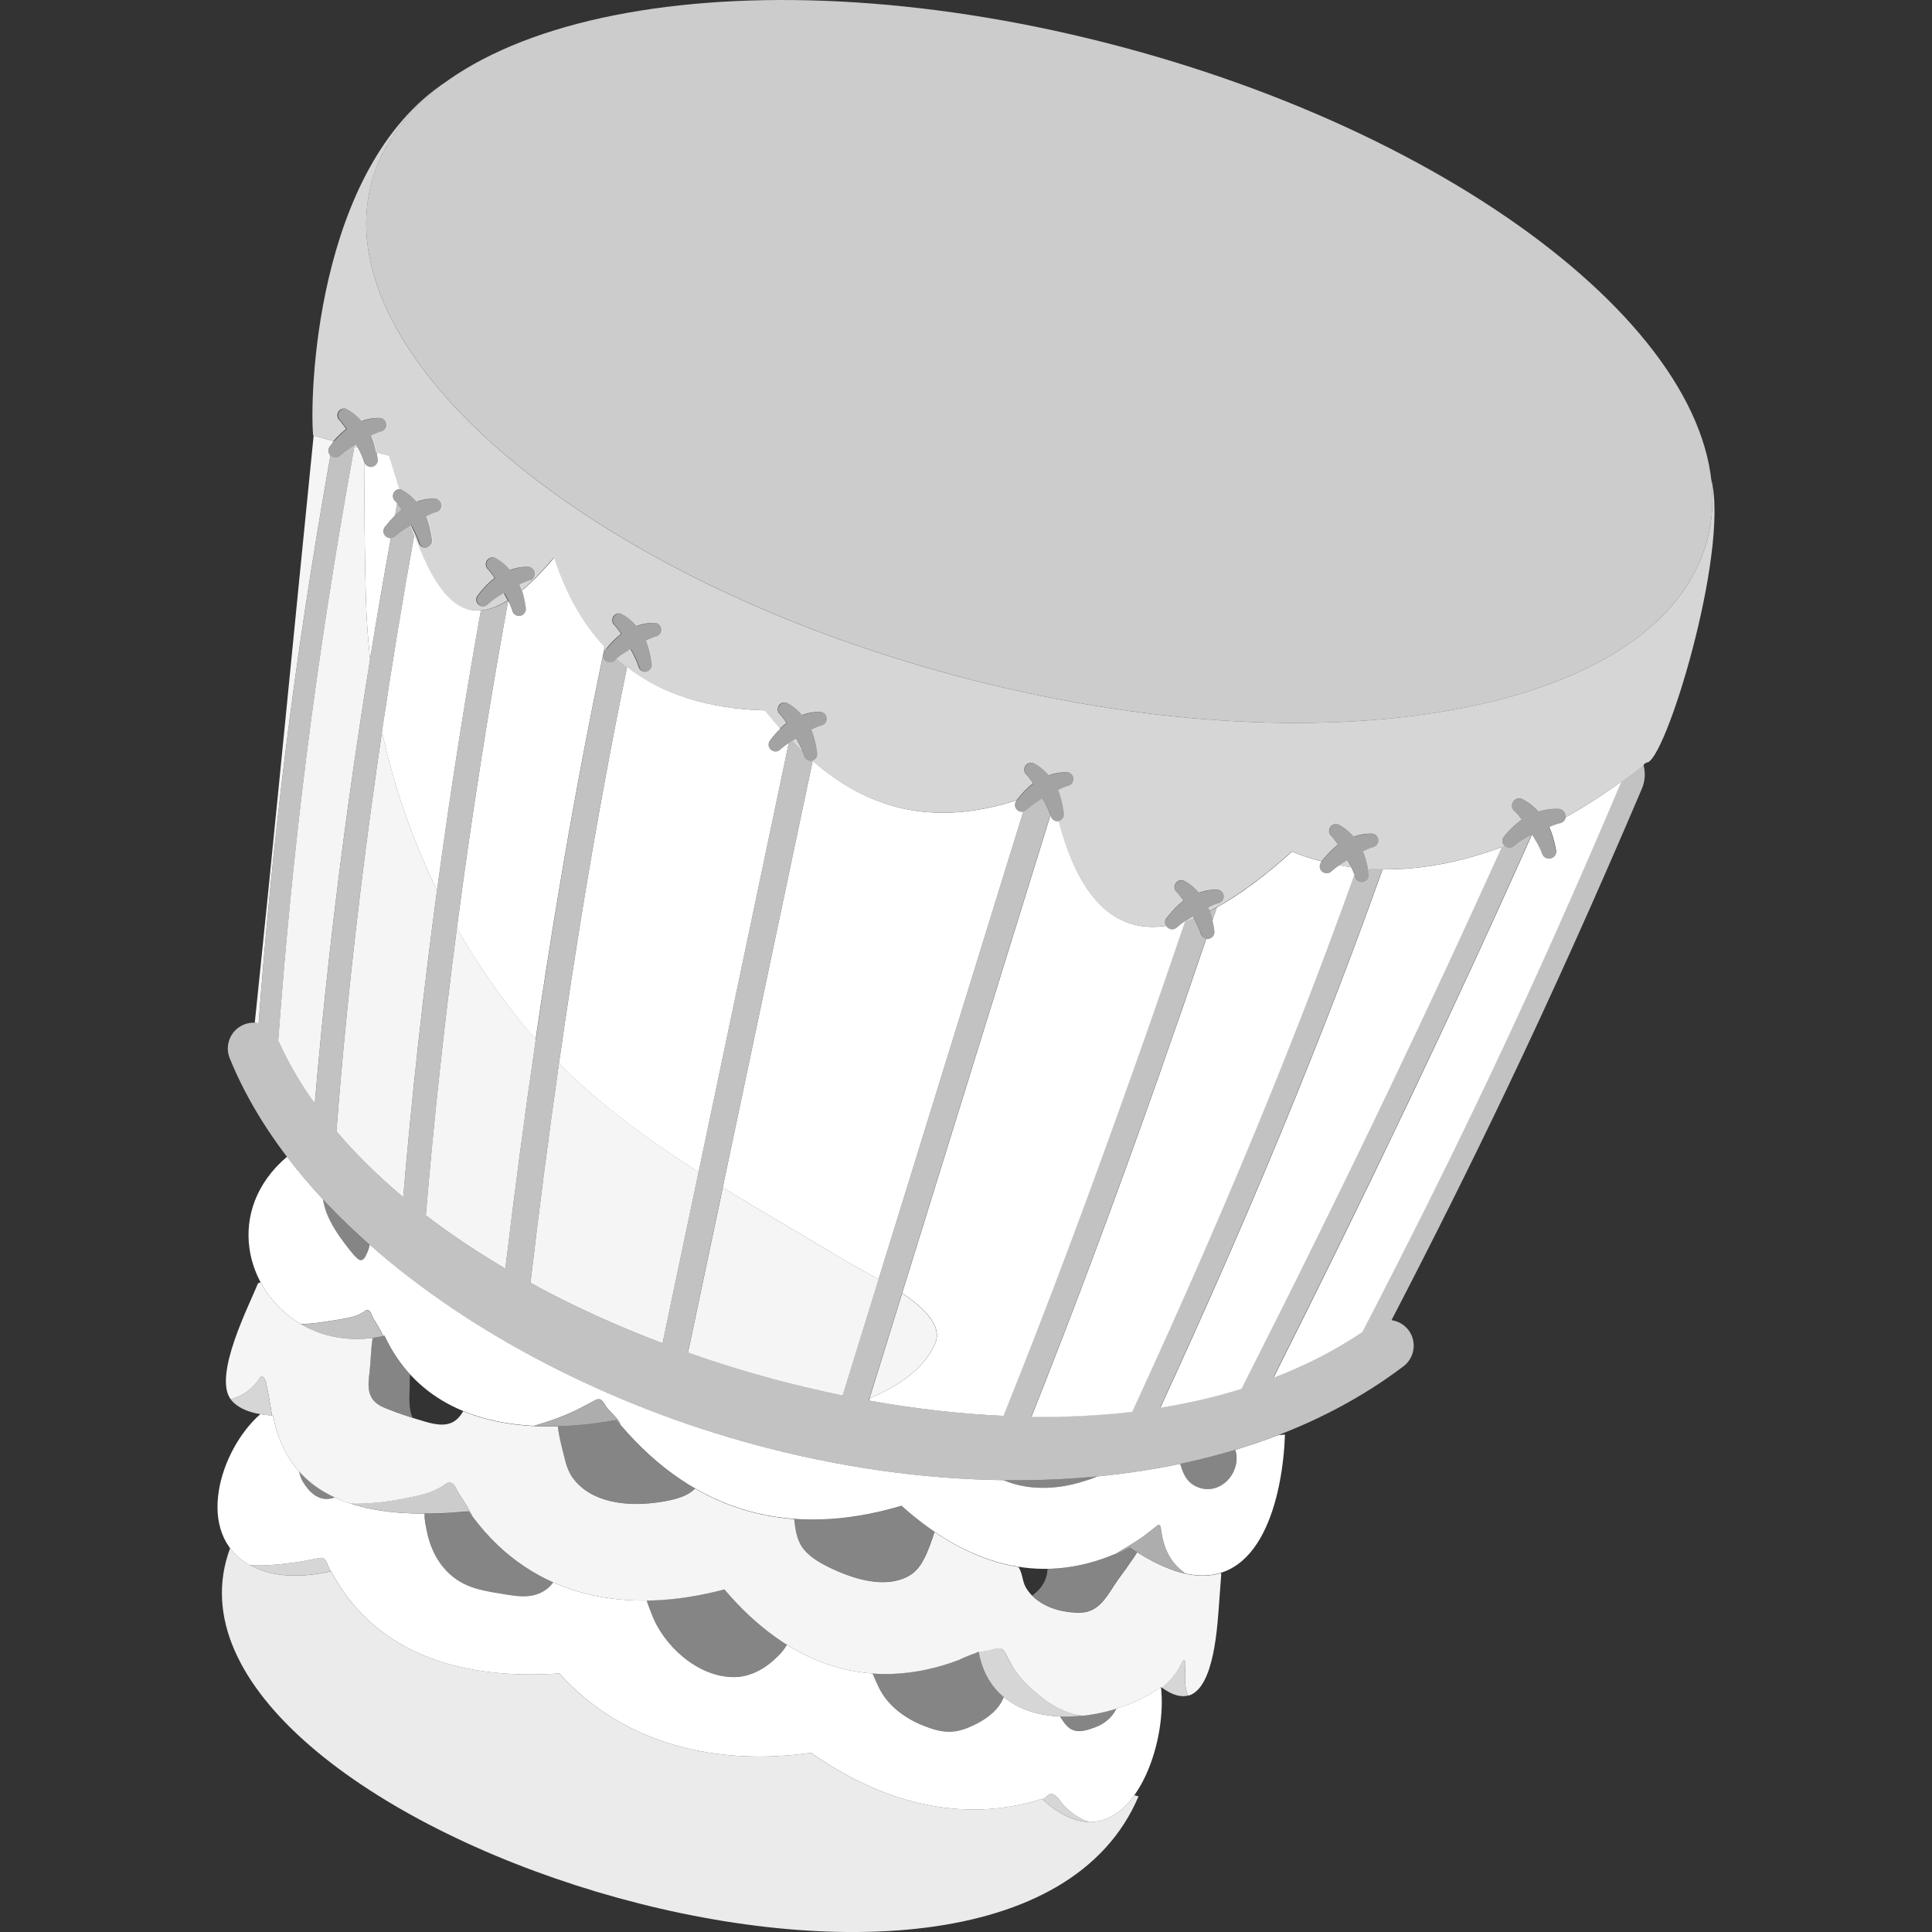 <svg viewBox="0 0 300 300" xmlns="http://www.w3.org/2000/svg"><rect x="0" y="0" width="300" height="300" fill="#333333" stroke="none"/><g fill="#fff" fill-rule="evenodd"><path d="m 35.72 240.39 c 1.08 1.45 2.66 2.63 4.82 3.42 3.43 1.24 7.26 .96 10.77 .22 .04 .01 .08 .02 .12 .03 7.18 13.36 21.18 16.76 35.39 15.79 10.1 11.12 24.54 14.38 39.11 12.33 10.62 7.48 23.18 11.18 35.86 7.15 6.19 5.71 11.12 3.92 14.34 -.57 l .66 .18 c -20.53 48.4 -156.87 3.94 -141.06 -38.54 z" opacity=".9"/><path d="m 38.8 243.03 c -8.73 -4.81 -4.71 -17.89 1.62 -23.44 .68 .12 1.36 .18 1.98 .22 .7 3.68 2.13 6.53 4.07 8.71 .08 .52 .27 1.05 .53 1.5 .93 1.59 2.37 3.07 4.38 2.67 .21 -.04 .41 -.1 .62 -.16 4.07 1.88 8.97 2.51 13.93 2.51 -.06 .97 .2 1.99 .39 2.91 .73 3.56 2.83 6.77 6.25 8.23 1.64 .7 3.41 .99 5.15 1.27 1.44 .23 2.91 .53 4.38 .38 1.69 -.17 3 -.99 3.8 -2.12 4.49 2 9.4 2.88 14.52 2.82 .2 .69 .51 1.37 .72 1.96 1.82 5.01 7.14 9.86 12.68 9.93 2.79 .04 5.2 -1.43 7.09 -3.36 .48 -.49 .94 -1.05 1.28 -1.66 4.16 2.59 8.61 4.12 13.31 4.46 .32 .77 .65 1.53 1.02 2.28 1.38 2.77 4.06 4.71 6.89 5.83 1.33 .53 2.76 .98 4.21 .93 s 2.8 -.61 4.07 -1.26 c 1.82 -.94 3.5 -2.31 4.17 -4.13 2.34 1.96 5.44 2.87 8.74 3.02 .55 .87 1.17 1.86 2.15 2.16 1.05 .32 2.21 -.1 3.19 -.44 1.54 -.53 2.81 -1.64 3.41 -2.94 2.62 -.81 5.03 -1.98 6.92 -3.36 .95 8.07 -3.34 21.17 -11.19 20.97 -.26 -.09 -.52 -.2 -.78 -.31 -1.24 -.56 -2.31 -1.41 -3.23 -2.4 -.51 -.54 -.88 -1.35 -1.62 -1.63 -.48 -.19 -.91 .4 -1.25 .62 -.11 .07 -.22 .13 -.34 .19 -.02 -.02 -.04 -.04 -.06 -.06 -12.68 4.04 -25.24 .33 -35.86 -7.15 -14.57 2.05 -29.01 -1.2 -39.11 -12.33 -14.23 .98 -28.25 -2.43 -35.42 -15.84 -.03 .01 -.05 .01 -.08 .02 -.15 -.37 -.31 -.73 -.47 -1.1 -.15 -.35 -.31 -.8 -.7 -.96 -.29 -.12 -.62 -.04 -.92 .02 -.61 .12 -1.21 .25 -1.82 .36 -2.19 .39 -4.4 .65 -6.63 .73 -.66 .02 -1.33 0 -1.99 -.06 z"/><path d="m 51.32 244.03 c -.15 -.37 -.31 -.73 -.47 -1.1 -.15 -.35 -.31 -.8 -.7 -.96 -.29 -.12 -.62 -.04 -.92 .02 -.61 .12 -1.21 .25 -1.82 .36 -2.19 .39 -4.4 .65 -6.63 .73 -.66 .02 -1.33 0 -1.99 -.06 .53 .29 1.11 .56 1.74 .78 3.44 1.24 7.27 .96 10.78 .22 z" opacity=".8"/><path d="m 161.85 279.38 c .12 -.06 .23 -.13 .34 -.19 .35 -.21 .77 -.8 1.25 -.62 .74 .29 1.11 1.09 1.62 1.63 .92 .98 1.99 1.84 3.23 2.4 .26 .12 .52 .22 .78 .31 -2.15 -.05 -4.57 -1.11 -7.22 -3.53 z" opacity=".8"/><path d="m 65.93 235.04 c -.06 .97 .2 1.99 .39 2.91 .73 3.56 2.83 6.77 6.25 8.23 1.64 .7 3.41 .99 5.15 1.27 1.44 .23 2.91 .53 4.38 .38 1.69 -.17 3 -.99 3.8 -2.12 -4.99 -2.22 -9.46 -5.81 -13.11 -11.01 -2.25 .21 -4.56 .35 -6.86 .35 z" opacity=".4"/><path d="m 100.42 248.52 c .2 .69 .51 1.37 .72 1.96 1.82 5.01 7.14 9.86 12.68 9.93 2.79 .04 5.2 -1.43 7.09 -3.36 .48 -.49 .94 -1.05 1.28 -1.66 -3.46 -2.15 -6.71 -5.05 -9.73 -8.61 -4.07 1.09 -8.11 1.69 -12.04 1.74 z" opacity=".4"/><path d="m 135.5 259.85 c .32 .77 .65 1.53 1.02 2.28 1.38 2.77 4.06 4.71 6.89 5.83 1.33 .53 2.76 .98 4.21 .93 s 2.8 -.61 4.07 -1.26 c 1.82 -.94 3.5 -2.31 4.17 -4.13 -1.91 -1.6 -3.31 -3.9 -3.89 -7.05 -5.75 2.7 -11.26 3.79 -16.46 3.41 z" opacity=".4"/><path d="m 164.59 266.51 c .55 .87 1.17 1.86 2.15 2.16 1.05 .32 2.21 -.1 3.19 -.44 1.54 -.53 2.81 -1.64 3.41 -2.94 -2.81 .87 -5.85 1.34 -8.75 1.21 z" opacity=".4"/><path d="m 46.47 228.51 c .08 .52 .27 1.05 .53 1.5 .93 1.59 2.37 3.07 4.38 2.67 .21 -.04 .41 -.1 .62 -.16 -2.1 -.97 -3.98 -2.28 -5.53 -4.01 z" opacity=".4"/><path d="m 46.69 205.59 c -8.76 -5.16 -11.78 -17.75 -2.13 -25.97 1.71 2.25 3.58 4.46 5.59 6.62 .01 .08 .03 .17 .04 .25 .5 2.73 2.19 5.16 3.87 7.3 .43 .54 .84 1.1 1.36 1.56 .18 .17 .45 .37 .72 .31 .44 -.1 .62 -.62 .79 -.96 .23 -.46 .37 -.94 .47 -1.43 15.64 13.81 37.04 24.93 60.02 31.11 12.64 3.4 25.69 5.29 38.42 5.46 3.69 1.6 8.08 1.46 11.87 .34 .88 -.26 1.8 -.52 2.64 -.92 4.39 -.42 8.71 -1.07 12.91 -1.95 .47 1.62 1.09 3.07 2.95 3.7 3.25 1.09 6.25 -2.06 5.75 -5.28 -.03 -.2 -.09 -.4 -.16 -.59 2.29 -.69 4.53 -1.45 6.72 -2.3 .34 -.02 .68 -.05 1.01 -.07 -.34 9.52 -3.63 24.19 -15.47 21.56 -.54 -.39 -1.04 -.83 -1.49 -1.32 -1.03 -1.14 -1.67 -2.55 -2.02 -4.03 -.12 -.52 -.19 -1.06 -.28 -1.59 -.03 -.17 -.03 -.43 -.2 -.56 -.2 -.15 -.5 .17 -.63 .27 -.55 .43 -1.09 .87 -1.65 1.29 -1.42 1.05 -2.99 1.9 -4.48 2.85 -12.1 5.19 -23.38 1.49 -33.33 -7.42 -17.3 5.14 -32.03 1.04 -43.62 -12.55 -.06 -.19 -.12 -.37 -.23 -.53 -.54 -.82 -1.33 -1.44 -1.93 -2.21 -.27 -.35 -.6 -1.18 -1.13 -1.26 -.37 -.06 -.73 .2 -1.04 .36 -.76 .39 -1.5 .81 -2.26 1.19 -2.2 1.09 -4.52 1.91 -6.88 2.59 -9.67 -.51 -18.61 -4.21 -23.19 -14.01 -.06 .01 -.12 .03 -.18 .04 -.46 -.94 -1.02 -1.84 -1.56 -2.74 -.21 -.35 -.36 -1.12 -.81 -1.28 -.24 -.09 -.49 .16 -.67 .27 -.54 .34 -1.12 .62 -1.74 .78 -1.13 .3 -2.3 .46 -3.45 .64 -1.33 .21 -2.65 .43 -4 .46 -.2 0 -.39 0 -.59 0 z"/><path d="m 59.5 207.46 c -.46 -.94 -1.02 -1.84 -1.56 -2.74 -.21 -.35 -.36 -1.12 -.81 -1.28 -.24 -.09 -.49 .16 -.67 .27 -.54 .34 -1.12 .62 -1.74 .78 -1.13 .3 -2.3 .46 -3.45 .64 -1.33 .21 -2.65 .43 -4 .46 -.2 0 -.39 0 -.59 0 3.5 2.07 7.92 2.94 12.82 1.87 z" opacity=".7"/><path d="m 96.35 221.29 c -.06 -.19 -.12 -.37 -.23 -.53 -.54 -.82 -1.33 -1.44 -1.93 -2.21 -.27 -.35 -.6 -1.18 -1.13 -1.26 -.37 -.06 -.73 .2 -1.04 .36 -.76 .39 -1.5 .81 -2.26 1.19 -2.2 1.09 -4.52 1.91 -6.88 2.59 4.24 .22 8.61 -.16 12.82 -.92 .22 .26 .43 .52 .65 .78 z" opacity=".6"/><path d="m 173.31 241.25 c 1.49 -.96 3.05 -1.81 4.48 -2.85 .56 -.42 1.1 -.85 1.65 -1.29 .13 -.1 .43 -.42 .63 -.27 .17 .12 .17 .38 .2 .56 .09 .53 .15 1.06 .28 1.59 .34 1.48 .99 2.89 2.02 4.03 .45 .49 .95 .94 1.49 1.32 -.68 -.15 -1.39 -.36 -2.13 -.63 -2.31 -.84 -4.47 -2.07 -6.5 -3.44 -.7 .36 -1.4 .69 -2.1 .99 z" opacity=".6"/><path d="m 57.38 193.28 c -.1 .49 -.24 .97 -.47 1.43 -.17 .35 -.35 .87 -.79 .96 -.27 .06 -.53 -.15 -.72 -.31 -.51 -.47 -.93 -1.02 -1.36 -1.56 -1.68 -2.14 -3.37 -4.57 -3.87 -7.3 -.02 -.08 -.03 -.17 -.04 -.25 2.25 2.41 4.67 4.76 7.24 7.04 z" opacity=".4"/><path d="m 155.82 229.84 c 3.69 1.6 8.08 1.46 11.87 .34 .88 -.26 1.8 -.52 2.64 -.92 -4.76 .46 -9.61 .64 -14.51 .58 z" opacity=".4"/><path d="m 183.24 227.31 c .47 1.62 1.09 3.07 2.95 3.7 3.25 1.09 6.25 -2.06 5.75 -5.28 -.03 -.2 -.09 -.4 -.16 -.59 -2.78 .84 -5.63 1.56 -8.54 2.17 z" opacity=".4"/><path d="m 35.82 217.28 c -2.75 -3.74 2.93 -14.71 4.24 -18 l .4 -.18 c 3.04 5.68 9.5 9.7 17.4 8.65 -.29 1.88 -.28 3.8 -.52 5.69 -.18 1.46 -.3 3.03 .81 4.17 .67 .69 1.61 1.03 2.5 1.37 1.28 .49 2.58 .94 3.9 1.33 1.65 .48 3.83 1.35 5.55 .62 .82 -.35 1.38 -1.05 1.83 -1.79 4.48 1.84 9.55 2.49 14.7 2.35 .14 1.55 .59 3.1 .95 4.59 .29 1.2 .62 2.4 1.36 3.41 2.82 3.87 8.35 4.42 12.73 3.86 1.9 -.24 4.77 -.67 6.26 -2.2 4.77 2.76 9.91 4.33 15.39 4.74 .19 1.72 .42 3.49 1.62 4.84 1.01 1.14 2.35 1.94 3.71 2.6 3.58 1.75 8.69 3.51 12.5 1.36 1.76 -.99 2.59 -3 3.27 -4.79 .25 -.67 .49 -1.34 .69 -2.02 4.16 2.82 8.51 4.72 13.03 5.44 .67 .97 .58 2.25 1.19 3.25 1.68 2.77 5.17 3.85 8.26 3.85 2.87 .01 4.12 -2.25 5.52 -4.4 .74 -1.14 1.61 -2.19 2.36 -3.33 .29 -.44 .76 -1.03 1.09 -1.66 1.7 1.07 3.48 2.01 5.37 2.7 3 1.1 5.51 1.18 7.62 .54 l .09 .11 c -.11 1.44 -.21 2.88 -.32 4.32 -.28 3.58 -.71 13.37 -4.74 14.59 -.33 -.39 -.41 -.98 -.49 -1.46 -.16 -1.03 -.05 -2.08 -.02 -3.11 0 -.13 .09 -.94 -.23 -.92 -.21 .01 -.32 .38 -.39 .5 -.3 .53 -.56 1.08 -.92 1.57 -.61 .82 -1.34 1.55 -2.12 2.21 -.05 -.04 -.1 -.07 -.14 -.11 -3.12 2.26 -7.63 3.96 -12.15 4.45 -.54 -.1 -1.08 -.15 -1.46 -.26 -1.92 -.54 -3.64 -1.52 -5.17 -2.78 -1.68 -1.38 -3.32 -2.92 -4.4 -4.83 -.34 -.6 -.62 -1.23 -.95 -1.83 -.15 -.27 -.32 -.6 -.64 -.7 -.64 -.19 -1.35 .17 -1.97 .27 -.51 .08 -1.02 .17 -1.53 .29 -.01 -.04 -.02 -.08 -.02 -.12 -.2 .1 -.4 .19 -.6 .28 -.86 .24 -1.7 .57 -2.47 1.02 -13.99 5.26 -26.46 .79 -36.43 -10.96 -14.95 3.99 -29.58 1.48 -39.07 -11.26 -.64 -1.33 -1.43 -2.58 -2.25 -3.81 -.33 -.49 -.53 -1.3 -1.16 -1.51 -.51 -.17 -1.04 .39 -1.42 .62 -1.11 .66 -2.33 1.1 -3.59 1.39 -3.48 .79 -7 1.36 -10.56 1.26 -5.92 -1.94 -10.57 -5.97 -12.02 -13.67 -.05 0 -.1 -.01 -.16 -.01 -.24 -1.39 -.44 -2.79 -.74 -4.17 -.13 -.58 -.16 -1.48 -.72 -1.86 -.33 -.22 -.63 .44 -.75 .61 -.62 .87 -1.42 1.62 -2.37 2.13 -.58 .31 -1.2 .59 -1.84 .76 z" opacity=".95"/><path d="m 42.24 219.8 c -2.15 -.13 -4.9 -.66 -6.33 -2.4 -.03 -.04 -.06 -.08 -.09 -.12 .64 -.17 1.26 -.45 1.84 -.76 .95 -.51 1.75 -1.25 2.37 -2.13 .12 -.17 .42 -.83 .75 -.61 .56 .38 .59 1.27 .72 1.86 .3 1.38 .5 2.78 .74 4.17 z" opacity=".8"/><path d="m 54.42 233.47 c 3.56 .1 7.08 -.47 10.56 -1.26 1.26 -.29 2.48 -.73 3.59 -1.39 .38 -.23 .91 -.78 1.42 -.62 .63 .2 .83 1.02 1.16 1.51 .82 1.23 1.61 2.48 2.25 3.81 -.2 -.27 -.41 -.55 -.6 -.84 -6.18 .57 -12.83 .6 -18.37 -1.21 z" opacity=".75"/><path d="m 148.89 257.74 c .77 -.45 1.61 -.78 2.47 -1.02 -.83 .37 -1.65 .72 -2.47 1.02 z" opacity=".8"/><path d="m 151.98 256.56 c .5 -.12 1.01 -.21 1.53 -.29 .62 -.09 1.33 -.45 1.97 -.27 .33 .1 .49 .42 .64 .7 .33 .6 .61 1.23 .95 1.83 1.09 1.9 2.72 3.44 4.4 4.83 1.53 1.26 3.26 2.24 5.17 2.78 .38 .11 .92 .16 1.46 .26 -7.27 .78 -14.56 -1.58 -16.12 -9.83 z" opacity=".8"/><path d="m 180.4 262.05 c .78 -.67 1.51 -1.39 2.12 -2.21 .36 -.49 .62 -1.04 .92 -1.57 .07 -.12 .18 -.48 .39 -.5 .32 -.02 .23 .79 .23 .92 -.03 1.03 -.13 2.08 .02 3.11 .07 .47 .16 1.07 .49 1.46 -1.1 .33 -2.46 .03 -4.16 -1.21 z" opacity=".8"/><path d="m 160.28 247.77 c 1.85 1.87 4.72 2.62 7.29 2.62 2.87 .01 4.12 -2.25 5.52 -4.4 .74 -1.14 1.61 -2.19 2.36 -3.33 .29 -.44 .76 -1.03 1.09 -1.66 -.38 -.24 -.76 -.49 -1.13 -.74 -4.36 2.23 -8.62 3.29 -12.75 3.36 -.03 1.24 -.56 2.49 -1.54 3.43 -.25 .24 -.54 .49 -.84 .72 z" opacity=".4"/><path d="m 123.3 235.87 c .19 1.72 .42 3.49 1.62 4.84 1.01 1.14 2.35 1.94 3.71 2.6 3.58 1.75 8.69 3.51 12.5 1.36 1.76 -.99 2.59 -3 3.27 -4.79 .25 -.67 .49 -1.34 .69 -2.02 -1.74 -1.18 -3.45 -2.53 -5.12 -4.02 -5.86 1.74 -11.43 2.42 -16.67 2.03 z" opacity=".4"/><path d="m 86.62 221.48 c .14 1.55 .59 3.1 .95 4.59 .29 1.2 .62 2.4 1.36 3.41 2.82 3.87 8.35 4.42 12.73 3.86 1.9 -.24 4.77 -.67 6.26 -2.2 -4.39 -2.54 -8.47 -6.07 -12.21 -10.62 -2.98 .53 -6.05 .88 -9.08 .96 z" opacity=".4"/><path d="m 63.67 213.44 c -1.54 -1.69 -2.89 -3.68 -3.99 -6.03 -.62 .14 -1.23 .25 -1.83 .33 -.29 1.88 -.28 3.8 -.52 5.69 -.18 1.46 -.3 3.03 .81 4.17 .67 .69 1.61 1.03 2.5 1.37 1.13 .43 2.27 .84 3.43 1.19 -.64 -1.39 -.5 -3.2 -.45 -4.64 .01 -.48 .01 -.97 .01 -1.45 0 -.2 .02 -.41 .05 -.63 z" opacity=".4"/><path d="m 174.45 7.36 c 57.23 15.34 97.84 49.64 90.63 76.55 -7.21 26.92 -59.53 36.32 -116.76 20.98 s -97.84 -49.64 -90.63 -76.55 c 7.21 -26.91 59.53 -36.31 116.76 -20.98 z" opacity=".75"/><path d="m 185.21 142.25 c -.76 .46 -1.61 .96 -2.42 1.71 -.4 .44 -1.08 .47 -1.51 .07 -.44 -.4 -.47 -1.07 -.07 -1.51 .84 -1.09 1.7 -1.98 2.57 -2.63 -.56 -.81 -.94 -1.26 -.94 -1.26 -.48 -.35 -.58 -1.02 -.24 -1.49 .35 -.48 1.02 -.58 1.49 -.24 0 0 1 .49 2.09 1.74 1.56 -.54 2.68 -.47 2.68 -.47 .59 -.06 1.11 .36 1.18 .95 .06 .59 -.36 1.11 -.95 1.18 0 0 -.56 .19 -1.45 .62 .43 .99 .73 2.2 .91 3.56 .13 .58 -.24 1.15 -.81 1.27 -.58 .13 -1.15 -.24 -1.27 -.81 -.34 -1.05 -.82 -1.91 -1.25 -2.69 z" opacity=".55"/><path d="m 161.9 124.01 c -.76 .46 -1.61 .96 -2.42 1.71 -.4 .44 -1.08 .47 -1.51 .07 s -.47 -1.08 -.07 -1.51 c .84 -1.09 1.7 -1.98 2.57 -2.63 -.56 -.81 -.94 -1.26 -.94 -1.26 -.48 -.35 -.58 -1.02 -.23 -1.49 .35 -.48 1.02 -.58 1.49 -.23 0 0 1 .49 2.09 1.74 1.56 -.54 2.68 -.47 2.68 -.47 .59 -.06 1.11 .36 1.18 .95 .06 .59 -.36 1.11 -.95 1.18 0 0 -.56 .19 -1.45 .62 .43 1 .73 2.2 .91 3.56 .13 .57 -.24 1.15 -.81 1.27 -.58 .13 -1.15 -.24 -1.27 -.81 -.34 -1.06 -.82 -1.91 -1.25 -2.69 z" opacity=".55"/><path d="m 123.63 114.64 c -.76 .46 -1.61 .96 -2.42 1.71 -.4 .44 -1.08 .47 -1.51 .07 -.44 -.4 -.47 -1.08 -.07 -1.51 .84 -1.09 1.7 -1.98 2.57 -2.63 -.56 -.81 -.94 -1.26 -.94 -1.26 -.48 -.35 -.58 -1.02 -.23 -1.49 s 1.02 -.58 1.49 -.23 c 0 0 1 .49 2.09 1.74 1.56 -.54 2.68 -.47 2.68 -.47 .59 -.06 1.11 .36 1.18 .95 .06 .59 -.36 1.11 -.95 1.18 0 0 -.56 .19 -1.45 .62 .43 1 .73 2.2 .91 3.56 .13 .58 -.24 1.15 -.81 1.27 s -1.15 -.24 -1.27 -.82 c -.34 -1.05 -.82 -1.91 -1.25 -2.69 z" opacity=".55"/><path d="m 63.83 81.52 c -.76 .46 -1.61 .96 -2.42 1.71 -.4 .44 -1.08 .47 -1.51 .07 -.44 -.4 -.47 -1.08 -.07 -1.51 .84 -1.09 1.7 -1.98 2.57 -2.63 -.56 -.81 -.94 -1.26 -.94 -1.26 -.48 -.35 -.58 -1.02 -.23 -1.49 .35 -.48 1.02 -.58 1.49 -.24 0 0 1 .49 2.09 1.74 1.56 -.54 2.68 -.47 2.68 -.47 .59 -.06 1.11 .36 1.18 .95 .06 .59 -.36 1.11 -.95 1.18 0 0 -.56 .19 -1.45 .62 .43 1 .73 2.2 .91 3.56 .13 .58 -.24 1.15 -.81 1.27 -.58 .13 -1.15 -.24 -1.27 -.81 -.34 -1.05 -.82 -1.91 -1.25 -2.69 z" opacity=".55"/><path d="m 55.29 68.98 c -.76 .46 -1.61 .96 -2.42 1.71 -.4 .44 -1.08 .47 -1.51 .07 -.44 -.4 -.47 -1.08 -.07 -1.51 .84 -1.09 1.7 -1.98 2.57 -2.63 -.56 -.81 -.94 -1.26 -.94 -1.26 -.48 -.35 -.58 -1.02 -.23 -1.49 .35 -.48 1.02 -.58 1.49 -.23 0 0 1 .49 2.09 1.74 1.56 -.54 2.68 -.47 2.68 -.47 .59 -.06 1.11 .36 1.18 .95 s -.36 1.11 -.95 1.18 c 0 0 -.56 .19 -1.45 .62 .43 .99 .73 2.2 .91 3.56 .13 .57 -.24 1.15 -.81 1.27 -.58 .13 -1.15 -.24 -1.27 -.81 -.34 -1.06 -.82 -1.91 -1.25 -2.69 z" opacity=".55"/><path d="m 78.32 92.11 c -.76 .46 -1.61 .96 -2.42 1.71 -.4 .44 -1.08 .47 -1.51 .07 -.44 -.4 -.47 -1.08 -.07 -1.51 .84 -1.09 1.7 -1.98 2.57 -2.63 -.56 -.81 -.94 -1.26 -.94 -1.26 -.48 -.35 -.58 -1.02 -.23 -1.49 .35 -.48 1.02 -.58 1.49 -.24 0 0 1 .49 2.09 1.74 1.56 -.54 2.68 -.47 2.68 -.47 .59 -.06 1.11 .36 1.18 .95 .06 .59 -.36 1.11 -.95 1.18 0 0 -.56 .19 -1.45 .62 .43 .99 .73 2.2 .91 3.56 .13 .58 -.24 1.15 -.81 1.27 -.58 .13 -1.15 -.24 -1.27 -.81 -.34 -1.05 -.82 -1.91 -1.25 -2.69 z" opacity=".55"/><path d="m 97.96 100.8 c -.76 .46 -1.61 .96 -2.42 1.71 -.4 .44 -1.08 .47 -1.51 .07 -.44 -.4 -.47 -1.08 -.07 -1.51 .84 -1.09 1.7 -1.98 2.57 -2.63 -.56 -.81 -.94 -1.26 -.94 -1.26 -.48 -.35 -.58 -1.02 -.23 -1.49 s 1.02 -.58 1.49 -.23 c 0 0 1 .49 2.09 1.74 1.56 -.54 2.68 -.47 2.68 -.47 .59 -.06 1.11 .36 1.18 .95 .06 .59 -.36 1.11 -.95 1.18 0 0 -.56 .19 -1.45 .62 .43 1 .73 2.2 .91 3.56 .13 .58 -.24 1.15 -.81 1.27 -.58 .13 -1.15 -.24 -1.27 -.82 -.34 -1.05 -.82 -1.91 -1.25 -2.69 z" opacity=".55"/><path d="m 237.92 129.67 c -.02 .01 -.03 .02 -.05 .03 -.83 .45 -1.76 .93 -2.65 1.67 -.44 .44 -1.15 .44 -1.59 .01 s -.45 -1.15 -.01 -1.59 c .86 -1.03 1.75 -1.88 2.65 -2.51 -.61 -.79 -1.02 -1.24 -1.02 -1.24 -.51 -.35 -.65 -1.05 -.3 -1.56 s 1.05 -.65 1.56 -.3 c 0 0 1.14 .52 2.37 1.85 1.73 -.53 2.98 -.41 2.98 -.41 .62 -.05 1.16 .42 1.21 1.04 s -.42 1.16 -1.04 1.21 c 0 0 -.58 .18 -1.51 .56 .47 .99 .81 2.18 1.04 3.5 .16 .6 -.2 1.22 -.8 1.38 s -1.22 -.2 -1.38 -.8 c -.4 -1.09 -.96 -1.97 -1.46 -2.77 -.01 -.02 -.02 -.03 -.03 -.05 z" opacity=".55"/><path d="m 209.21 133.54 c -.76 .46 -1.61 .96 -2.42 1.71 -.4 .44 -1.08 .47 -1.51 .07 -.44 -.4 -.47 -1.08 -.07 -1.51 .84 -1.09 1.7 -1.98 2.57 -2.63 -.56 -.81 -.94 -1.26 -.94 -1.26 -.48 -.35 -.58 -1.02 -.23 -1.49 .35 -.48 1.02 -.58 1.49 -.23 0 0 1 .49 2.09 1.74 1.56 -.54 2.68 -.47 2.68 -.47 .59 -.06 1.11 .36 1.18 .95 .06 .59 -.36 1.11 -.95 1.18 0 0 -.56 .19 -1.45 .62 .43 1 .73 2.2 .91 3.56 .13 .58 -.24 1.15 -.81 1.27 -.58 .13 -1.15 -.24 -1.27 -.81 -.34 -1.06 -.82 -1.91 -1.25 -2.69 z" opacity=".55"/><path d="m 55.57 69.49 l -.77 -.21 c .17 -.1 .33 -.2 .49 -.3 .09 .16 .18 .33 .28 .5 z" opacity=".8"/><path d="m 124.69 116.79 c -.59 -.56 -1.18 -1.14 -1.75 -1.73 .24 -.15 .47 -.29 .69 -.42 .35 .64 .74 1.34 1.06 2.16 z" opacity=".8"/><path d="m 185.39 142.57 c -.52 .2 -1.02 .38 -1.52 .54 .47 -.32 .92 -.6 1.35 -.86 .06 .1 .11 .21 .17 .32 z" opacity=".8"/><path d="m 209.8 134.65 c -.63 -.08 -1.25 -.18 -1.88 -.3 .44 -.3 .88 -.56 1.29 -.81 .19 .35 .4 .71 .59 1.11 z" opacity=".8"/><path d="m 51.89 68.5 l -3.26 -.87 c -.56 -5.41 .11 -41.53 20.73 -55 -5.96 4.25 -10.01 9.52 -11.67 15.72 -7.21 26.92 33.4 61.22 90.63 76.55 s 109.55 5.93 116.76 -20.98 c .83 -3.09 1.02 -6.27 .64 -9.51 2.88 11.33 -7.3 44.46 -10.08 44 -4.2 3.35 -8.4 6.19 -12.57 8.52 .02 -.09 .02 -.18 .01 -.28 -.05 -.62 -.59 -1.09 -1.21 -1.04 0 0 -1.25 -.12 -2.98 .41 -1.23 -1.33 -2.37 -1.85 -2.37 -1.85 -.51 -.35 -1.21 -.22 -1.56 .3 -.35 .51 -.22 1.22 .3 1.56 0 0 .42 .44 1.02 1.24 -.9 .63 -1.79 1.48 -2.65 2.51 -.44 .44 -.44 1.15 0 1.58 -7.38 2.81 -14.53 3.98 -21.22 3.54 -.18 -1.01 -.44 -1.92 -.78 -2.7 .89 -.43 1.45 -.62 1.45 -.62 .59 -.06 1.01 -.59 .95 -1.18 s -.59 -1.01 -1.18 -.95 c 0 0 -1.12 -.08 -2.68 .47 -1.08 -1.25 -2.09 -1.74 -2.09 -1.74 -.48 -.35 -1.15 -.24 -1.49 .23 -.35 .48 -.24 1.15 .23 1.49 0 0 .39 .45 .94 1.26 -.86 .64 -1.71 1.52 -2.54 2.58 -1.58 -.41 -3.12 -.92 -4.62 -1.53 -4.73 4.26 -8.98 7.31 -12.77 9.22 -.07 -.18 -.14 -.36 -.21 -.53 .89 -.43 1.45 -.62 1.45 -.62 .59 -.06 1.01 -.59 .95 -1.18 s -.59 -1.01 -1.18 -.95 c 0 0 -1.12 -.08 -2.68 .47 -1.08 -1.25 -2.09 -1.74 -2.09 -1.74 -.48 -.35 -1.15 -.24 -1.49 .24 -.35 .48 -.24 1.15 .24 1.49 0 0 .39 .45 .94 1.26 -.87 .65 -1.73 1.54 -2.57 2.63 -.32 .35 -.36 .86 -.14 1.25 -8.21 1.23 -13.6 -4.59 -16.67 -16.25 h .02 c .58 -.13 .94 -.7 .81 -1.27 -.18 -1.36 -.48 -2.57 -.91 -3.56 .89 -.43 1.45 -.62 1.45 -.62 .59 -.06 1.01 -.59 .95 -1.18 s -.59 -1.01 -1.18 -.95 c 0 0 -1.12 -.08 -2.68 .47 -1.08 -1.25 -2.09 -1.74 -2.09 -1.74 -.48 -.35 -1.15 -.24 -1.49 .23 -.35 .48 -.24 1.15 .23 1.49 0 0 .39 .45 .94 1.26 -.87 .64 -1.73 1.53 -2.56 2.62 -13.56 4.36 -23.52 .99 -31.74 -6.12 .56 -.14 .92 -.7 .79 -1.27 -.18 -1.36 -.48 -2.57 -.91 -3.56 .89 -.43 1.45 -.62 1.45 -.62 .59 -.06 1.01 -.59 .95 -1.18 s -.59 -1.01 -1.18 -.95 c 0 0 -1.12 -.08 -2.68 .47 -1.08 -1.25 -2.09 -1.74 -2.09 -1.74 -.48 -.35 -1.15 -.24 -1.49 .23 s -.24 1.15 .23 1.49 c 0 0 .39 .45 .94 1.26 -.34 .26 -.69 .55 -1.02 .88 -.81 -.92 -1.61 -1.87 -2.39 -2.84 -9.55 -.26 -17.22 -2.91 -22.99 -8.03 .74 -.62 1.49 -1.07 2.16 -1.48 .43 .78 .91 1.64 1.25 2.69 .13 .58 .7 .94 1.27 .82 .58 -.13 .94 -.7 .81 -1.27 -.18 -1.36 -.48 -2.57 -.91 -3.56 .89 -.43 1.45 -.62 1.45 -.62 .59 -.06 1.01 -.59 .95 -1.18 s -.59 -1.01 -1.18 -.95 c 0 0 -1.12 -.08 -2.68 .47 -1.08 -1.25 -2.09 -1.74 -2.09 -1.74 -.48 -.35 -1.15 -.24 -1.49 .23 s -.24 1.15 .23 1.49 c 0 0 .39 .45 .94 1.26 -.79 .58 -1.56 1.37 -2.32 2.31 -3.54 -3.66 -6.25 -8.37 -8.13 -14.16 -1.81 2.14 -3.47 3.82 -4.99 5.08 -.1 -.31 -.21 -.61 -.33 -.89 .89 -.43 1.45 -.62 1.45 -.62 .59 -.06 1.01 -.59 .95 -1.18 s -.59 -1.01 -1.18 -.95 c 0 0 -1.12 -.08 -2.68 .47 -1.08 -1.25 -2.09 -1.74 -2.09 -1.74 -.48 -.35 -1.15 -.24 -1.49 .24 -.35 .48 -.24 1.15 .23 1.49 0 0 .39 .45 .94 1.26 -.87 .65 -1.73 1.54 -2.57 2.63 -.4 .44 -.37 1.11 .07 1.51 s 1.11 .37 1.51 -.07 c .82 -.74 1.67 -1.25 2.42 -1.71 .2 .36 .4 .73 .6 1.13 -7.77 4.84 -11.79 -2.14 -15.11 -11.71 .01 -.01 .02 -.01 .02 -.01 .43 .78 .91 1.64 1.25 2.69 .13 .58 .7 .94 1.27 .81 .58 -.13 .94 -.7 .81 -1.27 -.18 -1.36 -.48 -2.57 -.91 -3.56 .89 -.43 1.45 -.62 1.45 -.62 .59 -.06 1.01 -.59 .95 -1.18 s -.59 -1.01 -1.18 -.95 c 0 0 -1.12 -.08 -2.68 .47 -1.08 -1.25 -2.09 -1.74 -2.09 -1.74 -.21 -.16 -.47 -.22 -.71 -.2 -.53 -1.72 -1.07 -3.46 -1.61 -5.19 l -1.91 -.51 c -.18 -.98 -.43 -1.86 -.76 -2.61 .89 -.43 1.45 -.62 1.45 -.62 .59 -.06 1.01 -.59 .95 -1.18 s -.59 -1.01 -1.18 -.95 c 0 0 -1.12 -.08 -2.68 .47 -1.08 -1.25 -2.09 -1.74 -2.09 -1.74 -.48 -.35 -1.15 -.24 -1.49 .23 -.35 .48 -.24 1.15 .23 1.49 0 0 .39 .45 .94 1.26 -.66 .49 -1.32 1.13 -1.97 1.88 z" opacity=".8"/><path d="m 61.33 80.07 c .12 -.63 .23 -1.26 .35 -1.89 .17 .21 .42 .54 .71 .98 -.36 .27 -.71 .57 -1.06 .91 z" opacity=".7"/><path d="m 188.96 140.87 c -.23 .68 -.46 1.37 -.69 2.05 -.12 -.52 -.26 -1.01 -.42 -1.46 .37 -.19 .74 -.38 1.11 -.59 z" opacity=".7"/><path d="m 51.67 68.77 c .02 -.1 .04 -.21 .06 -.31 l .17 .05 c -.07 .09 -.15 .18 -.22 .27 z" opacity=".7"/><path d="m 216.12 205 c 1.01 .16 1.97 .7 2.62 1.58 1.31 1.78 .93 4.29 -.85 5.61 -25.55 19.33 -64.7 21.82 -100.49 12.19 -37.52 -10.09 -70.86 -33.35 -81.71 -60.01 -.86 -2.04 .1 -4.39 2.13 -5.25 .77 -.33 1.59 -.39 2.35 -.24 1.06 -14.24 2.39 -27.85 4.07 -41.41 1.89 -15.35 4.22 -30.65 7.08 -46.76 .01 .01 .02 .02 .04 .04 .44 .4 1.11 .37 1.51 -.07 .65 -.59 1.31 -1.02 1.93 -1.41 l .24 .06 c -3.05 16.78 -5.51 32.63 -7.51 48.55 -1.79 14.28 -3.2 28.6 -4.32 43.68 1.5 3.37 3.41 6.64 5.68 9.8 1.29 -15.28 3.05 -30.89 5.2 -46.45 1.92 -13.92 4.14 -27.79 6.61 -41.35 .27 -.02 .52 -.14 .72 -.35 .81 -.74 1.65 -1.23 2.4 -1.69 .18 .5 .35 1 .53 1.49 -2.51 13.89 -4.77 28.12 -6.71 42.39 -2.29 16.86 -4.13 33.77 -5.4 50.26 3.03 3.58 6.51 7 10.37 10.23 1.53 -17.92 3.63 -36.36 6.23 -54.72 1.73 -12.21 3.68 -24.4 5.83 -36.38 1.28 -.09 2.69 -.59 4.25 -1.56 v .01 c -2.32 12.65 -4.42 25.55 -6.27 38.47 -2.75 19.14 -4.96 38.37 -6.53 57 3.83 2.93 7.96 5.7 12.35 8.29 2.27 -18.88 4.97 -38.47 8.21 -57.96 2.16 -12.98 4.56 -25.92 7.24 -38.58 .09 .1 .19 .2 .28 .29 -.08 .1 -.17 .21 -.25 .31 -.4 .44 -.37 1.11 .07 1.51 s 1.11 .37 1.51 -.07 c .09 -.08 .17 -.16 .26 -.23 .51 .45 1.04 .89 1.58 1.3 -2.45 11.87 -4.67 23.98 -6.67 36.12 -3.31 20.03 -6.05 40.16 -8.33 59.51 6.44 3.52 13.33 6.67 20.51 9.39 l 19.6 -93.24 c .16 -.1 .31 -.2 .46 -.3 .57 .6 1.16 1.17 1.75 1.73 .07 .17 .13 .35 .19 .53 .13 .58 .7 .94 1.27 .82 .01 0 .01 0 .02 -.01 l .02 .02 -19.37 91.88 c 4.37 1.54 8.82 2.92 13.32 4.13 3.54 .95 7.1 1.8 10.69 2.53 l 28.06 -90.66 c .22 -.04 .42 -.15 .58 -.33 .82 -.74 1.67 -1.25 2.42 -1.71 .41 .75 .88 1.58 1.21 2.58 -9.9 31.9 -27.48 88.56 -28.21 90.9 6.98 1.26 13.99 2.08 20.89 2.38 7 -17.38 13.85 -35.8 20.41 -54.33 2.65 -7.5 5.26 -15.01 7.81 -22.48 .45 -.14 .9 -.31 1.36 -.49 .38 .69 .78 1.46 1.08 2.38 .1 .43 .44 .74 .85 .82 -2.39 7.02 -4.82 14.08 -7.3 21.11 -6.38 18.1 -13.04 36.09 -19.85 53.12 5.32 .07 10.56 -.18 15.66 -.79 7.62 -16.55 14.95 -33.25 21.8 -50.14 4.46 -11.01 8.71 -22.09 12.7 -33.28 .05 .14 .1 .28 .15 .43 .13 .57 .7 .94 1.27 .81 .58 -.13 .94 -.7 .81 -1.27 -.04 -.3 -.09 -.58 -.14 -.86 .75 .05 1.51 .08 2.27 .09 -4.24 11.94 -8.78 23.77 -13.56 35.5 -6.59 16.2 -13.63 32.22 -20.95 48.1 4.33 -.7 8.55 -1.67 12.61 -2.93 7.81 -15.44 15.49 -30.96 22.96 -46.57 5.96 -12.46 11.8 -24.98 17.47 -37.57 .14 -.05 .28 -.11 .42 -.16 l .01 .01 c .44 .44 1.15 .44 1.59 -.01 .87 -.73 1.77 -1.2 2.58 -1.64 -6.11 13.72 -12.41 27.34 -18.87 40.9 -6.91 14.52 -14 28.95 -21.2 43.32 4.9 -1.88 9.52 -4.24 13.79 -7.1 7.08 -13.65 13.38 -26.26 19.43 -39 7 -14.74 13.67 -29.65 20.81 -46.5 1.15 -.83 2.3 -1.7 3.44 -2.6 .01 .02 .01 .04 .02 .07 .31 1.2 .26 2.48 -.26 3.7 -7.23 16.96 -13.97 31.94 -21.04 46.76 -5.59 11.72 -11.39 23.33 -17.82 35.73 z" opacity=".7"/><path d="m 48.71 67.65 l 3.01 .81 c -.02 .1 -.04 .21 -.06 .31 -.13 .16 -.25 .31 -.38 .48 -.39 .42 -.37 1.07 .03 1.48 -2.86 16.11 -5.19 31.41 -7.08 46.76 -1.67 13.56 -3.01 27.17 -4.07 41.41 -.2 -.04 -.4 -.07 -.6 -.08 3.31 -31.79 5.92 -59.16 9.14 -91.17 z" opacity=".95"/><path d="m 70.95 144.09 c .54 -4.12 1.11 -8.25 1.7 -12.37 1.86 -12.93 3.95 -25.82 6.27 -38.47 .24 .47 .46 .99 .64 1.55 .13 .58 .7 .94 1.27 .81 .58 -.13 .94 -.7 .81 -1.27 -.13 -.98 -.32 -1.87 -.58 -2.67 1.53 -1.26 3.19 -2.94 4.99 -5.08 1.83 5.64 4.45 10.26 7.85 13.87 -2.67 12.66 -5.08 25.6 -7.24 38.58 -1.24 7.45 -2.4 14.91 -3.49 22.35 -1.08 -1.21 -2.12 -2.45 -3.13 -3.74 -3.4 -4.33 -6.44 -8.86 -9.11 -13.56 z"/><path d="m 83.2 161.38 c -1.76 12.02 -3.33 23.95 -4.73 35.62 -4.39 -2.59 -8.52 -5.35 -12.35 -8.29 1.23 -14.62 2.86 -29.6 4.83 -44.62 2.67 4.7 5.71 9.23 9.11 13.56 1.01 1.28 2.06 2.53 3.13 3.74 z" opacity=".95"/><path d="m 112.23 184.39 l 13.96 -66.23 c 8.21 7.1 18.16 10.46 31.71 6.1 l -.01 .01 c -.4 .44 -.37 1.11 .07 1.51 .26 .24 .61 .32 .93 .26 l -22.47 72.6 c -.64 -.35 -1.19 -.65 -1.58 -.87 -1.41 -.8 -2.85 -1.56 -4.25 -2.4 -6.07 -3.65 -12.29 -7.22 -18.37 -10.98 z"/><path d="m 136.43 198.64 l -5.59 18.06 c -3.58 -.74 -7.15 -1.58 -10.69 -2.53 -4.5 -1.21 -8.96 -2.59 -13.32 -4.13 l 5.41 -25.65 c 6.09 3.77 12.3 7.34 18.37 10.98 1.39 .84 2.83 1.6 4.25 2.4 .39 .22 .94 .52 1.58 .87 z" opacity=".95"/><path d="m 160.16 220 c 6.8 -17.03 13.47 -35.02 19.85 -53.12 2.48 -7.04 4.92 -14.09 7.3 -21.11 .14 .03 .28 .03 .43 -.01 .57 -.13 .94 -.7 .81 -1.27 -.07 -.55 -.17 -1.07 -.28 -1.56 .23 -.68 .46 -1.37 .69 -2.05 3.51 -1.93 7.39 -4.79 11.66 -8.64 1.5 .61 3.04 1.12 4.62 1.53 -.01 .02 -.02 .03 -.03 .04 -.4 .44 -.37 1.11 .07 1.51 s 1.11 .37 1.51 -.07 c .38 -.34 .76 -.63 1.14 -.89 .62 .11 1.25 .21 1.88 .3 .18 .36 .35 .74 .51 1.15 -3.99 11.18 -8.24 22.27 -12.7 33.28 -6.84 16.89 -14.17 33.59 -21.8 50.14 -5.1 .6 -10.34 .85 -15.66 .79 z"/><path d="m 233.21 131.53 c -5.68 12.59 -11.51 25.11 -17.47 37.57 -7.47 15.61 -15.14 31.13 -22.96 46.57 -4.06 1.26 -8.27 2.23 -12.61 2.93 7.32 -15.88 14.36 -31.9 20.95 -48.1 4.78 -11.74 9.32 -23.57 13.56 -35.5 5.89 .07 12.12 -1.08 18.53 -3.47 z"/><path d="m 140.08 200.82 c 6.13 -19.76 16.34 -52.67 23.04 -74.24 .01 .04 .02 .07 .04 .11 .13 .57 .68 .93 1.25 .82 3.06 11.66 8.46 17.48 16.67 16.25 .05 .1 .12 .18 .21 .26 .44 .4 1.11 .37 1.51 -.07 .36 -.32 .72 -.6 1.08 -.85 .05 -.02 .1 -.03 .16 -.05 -2.55 7.47 -5.15 14.99 -7.81 22.48 -6.56 18.53 -13.41 36.95 -20.41 54.33 -6.91 -.31 -13.92 -1.13 -20.89 -2.38 .02 -.07 .06 -.2 .12 -.38 4.49 -1.84 8.33 -4.49 10.13 -8.39 1.31 -2.84 -1.83 -5.73 -5.08 -7.89 z"/><path d="m 135.03 217.11 c .52 -1.66 2.4 -7.74 5.05 -16.28 3.25 2.16 6.39 5.05 5.08 7.89 -1.8 3.9 -5.64 6.55 -10.13 8.39 z" opacity=".95"/><path d="m 86.79 165.17 c 1.21 -8.46 2.51 -16.97 3.91 -25.47 2.01 -12.14 4.22 -24.25 6.67 -36.12 5.56 4.27 12.71 6.49 21.41 6.73 .78 .98 1.58 1.93 2.39 2.84 -.52 .5 -1.04 1.09 -1.54 1.75 -.4 .44 -.37 1.11 .07 1.51 s 1.11 .37 1.51 -.07 c .42 -.38 .85 -.7 1.27 -.98 l -14.01 66.66 c -7.75 -4.98 -15.18 -10.39 -21.68 -16.85 z"/><path d="m 108.47 182.01 l -5.59 26.58 c -7.18 -2.72 -14.07 -5.86 -20.51 -9.39 1.31 -11.15 2.78 -22.55 4.42 -34.05 6.5 6.45 13.93 11.87 21.68 16.85 z" opacity=".95"/><path d="m 59.31 113.59 c 1.53 -10.29 3.21 -20.52 5.03 -30.57 2.54 6.92 5.56 12.12 10.33 11.78 -2.15 11.98 -4.1 24.16 -5.83 36.38 -.33 2.35 -.66 4.71 -.98 7.06 -3.84 -7.85 -6.7 -16.11 -8.55 -24.65 z"/><path d="m 67.86 138.24 c -2.16 16.02 -3.92 32.03 -5.25 47.66 -3.86 -3.24 -7.35 -6.66 -10.37 -10.23 1.27 -16.48 3.11 -33.4 5.4 -50.26 .54 -3.94 1.1 -7.89 1.68 -11.82 1.85 8.54 4.71 16.8 8.55 24.65 z" opacity=".95"/><path d="m 197.74 213.96 c 7.21 -14.37 14.29 -28.81 21.2 -43.32 6.45 -13.56 12.76 -27.19 18.87 -40.9 l .07 -.04 c .02 -.01 .03 -.02 .05 -.03 .01 .02 .02 .03 .03 .05 .5 .8 1.06 1.68 1.46 2.77 .16 .6 .78 .96 1.38 .8 s .96 -.78 .8 -1.38 c -.23 -1.32 -.58 -2.51 -1.04 -3.5 .92 -.39 1.51 -.56 1.51 -.56 .53 -.04 .94 -.43 1.02 -.93 2.89 -1.61 5.79 -3.47 8.7 -5.58 -7.15 16.86 -13.81 31.76 -20.81 46.5 -6.05 12.74 -12.35 25.35 -19.43 39 -4.27 2.87 -8.89 5.22 -13.79 7.1 z"/><path d="m 56.63 71.91 c .21 .43 .7 .68 1.19 .57 .58 -.13 .94 -.7 .81 -1.27 -.04 -.33 -.09 -.64 -.15 -.95 l 1.91 .51 c .54 1.73 1.07 3.47 1.61 5.19 -.3 .02 -.59 .17 -.78 .44 -.35 .48 -.24 1.15 .23 1.49 0 0 .09 .1 .23 .28 -.12 .63 -.24 1.26 -.35 1.89 -.51 .5 -1.01 1.07 -1.51 1.71 -.4 .44 -.37 1.11 .07 1.51 .23 .21 .51 .3 .8 .28 -1.13 6.2 -2.2 12.46 -3.22 18.76 -.35 -3.16 -.57 -6.35 -.66 -9.56 -.19 -6.95 -.26 -13.91 -.19 -20.86 z"/><path d="m 57.47 102.33 c -1.21 7.49 -2.34 15.03 -3.39 22.59 -2.15 15.56 -3.91 31.18 -5.2 46.45 -2.27 -3.16 -4.17 -6.43 -5.68 -9.8 1.12 -15.08 2.53 -29.4 4.32 -43.68 2 -15.91 4.46 -31.77 7.51 -48.55 l .53 .14 c .35 .64 .71 1.35 .97 2.19 .02 .09 .05 .17 .09 .24 -.07 6.95 0 13.91 .19 20.86 .09 3.21 .31 6.4 .66 9.56 z" opacity=".95"/></g></svg>